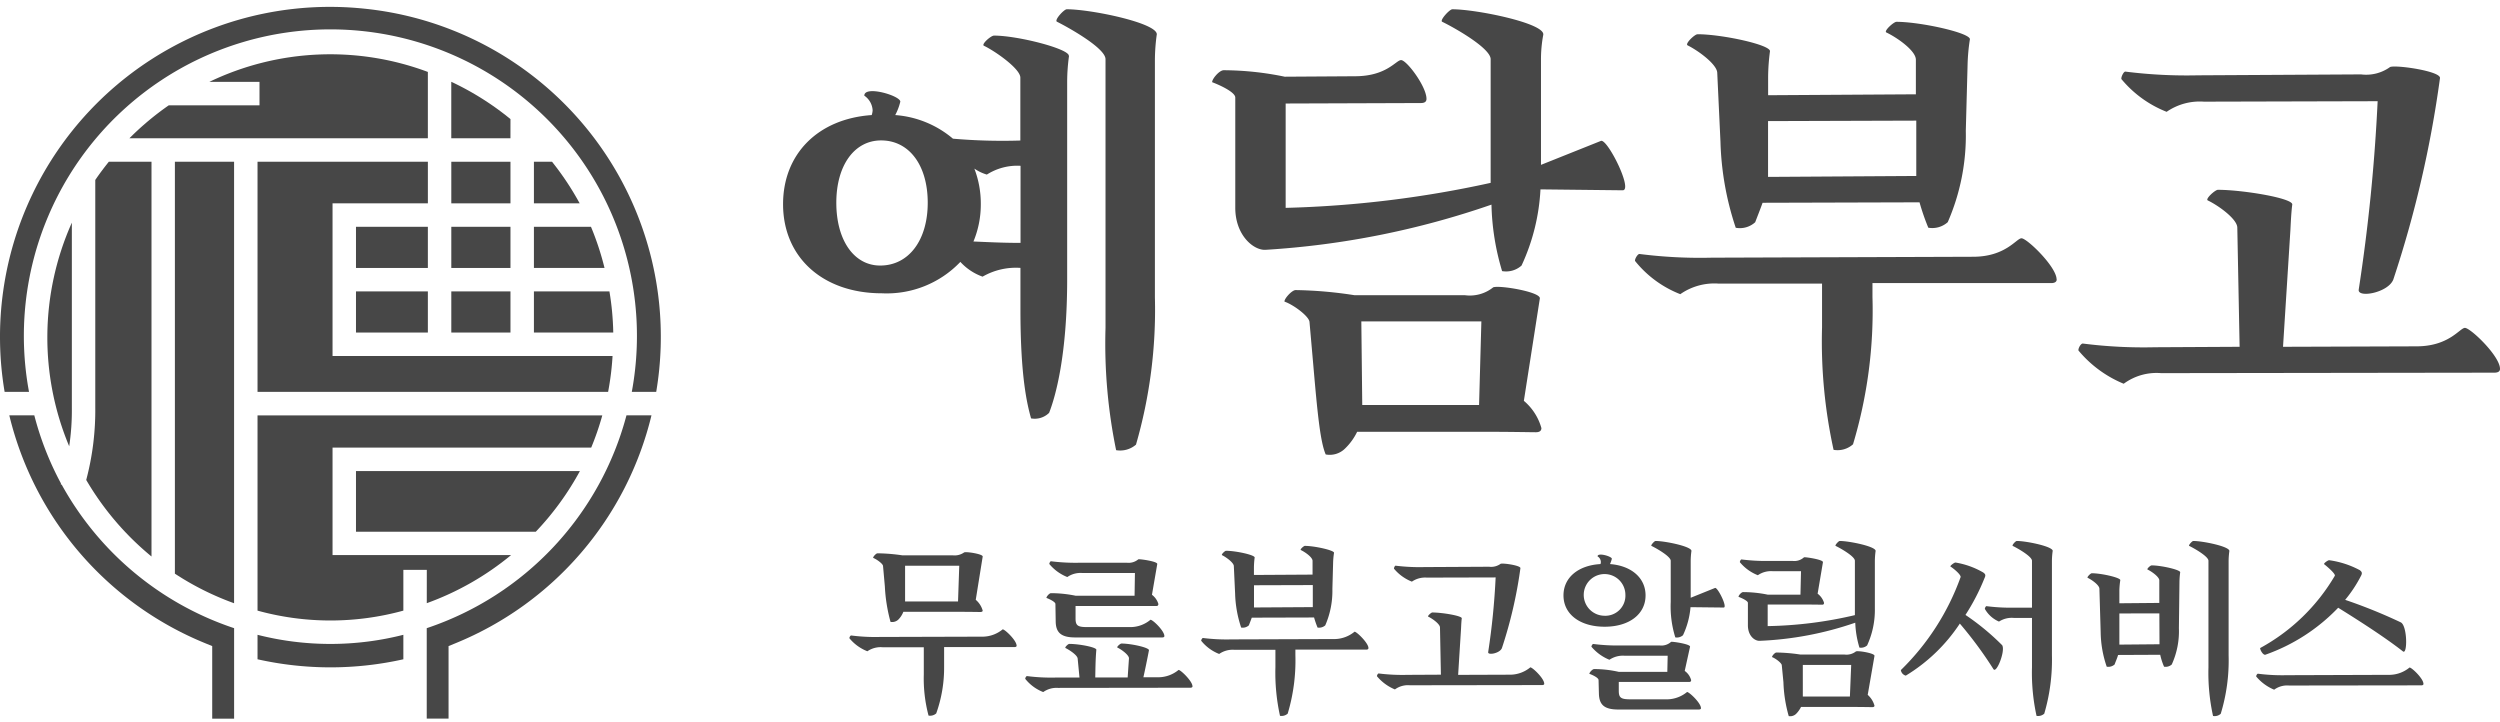 <svg xmlns="http://www.w3.org/2000/svg" xmlns:xlink="http://www.w3.org/1999/xlink" width="180" height="52" viewBox="0 0 180 52">
  <defs>
    <clipPath id="clip-path">
      <rect id="사각형_89" data-name="사각형 89" width="180" height="52" transform="translate(0 -0.5)" fill="none"/>
    </clipPath>
  </defs>
  <g id="h_logo" transform="translate(0 0.5)">
    <g id="그룹_39" data-name="그룹 39" clip-path="url(#clip-path)">
      <path id="패스_128" data-name="패스 128" d="M36.159,21.484h6.864V18.489H30.758v16.57H56a20.255,20.255,0,0,0,.32-2.586H36.159Z" transform="translate(-12.216 -7.343)" fill="#474747"/>
      <rect id="사각형_85" data-name="사각형 85" width="4.26" height="2.995" transform="translate(32.494 11.146)" fill="#474747"/>
      <rect id="사각형_86" data-name="사각형 86" width="4.26" height="2.962" transform="translate(32.494 20.481)" fill="#474747"/>
      <path id="패스_129" data-name="패스 129" d="M15,46.911V18.488H11.927c-.339.427-.67.86-.975,1.313V36.166A19.578,19.578,0,0,1,10.3,41.4,20.524,20.524,0,0,0,15,46.911" transform="translate(-4.092 -7.343)" fill="#474747"/>
      <path id="패스_130" data-name="패스 130" d="M36.946,6.925a20.073,20.073,0,0,0-15.734.716h3.612V9.329H18.291A20.489,20.489,0,0,0,15.459,11.7H36.946Z" transform="translate(-6.14 -2.246)" fill="#474747"/>
      <path id="패스_131" data-name="패스 131" d="M7.418,39.1V25.767a20.269,20.269,0,0,0-.191,16.1A17.3,17.3,0,0,0,7.418,39.1" transform="translate(-2.245 -10.234)" fill="#474747"/>
      <path id="패스_132" data-name="패스 132" d="M4.886,53.766l-.068-.021c.007-.021.011-.042.017-.063a21.908,21.908,0,0,1-1.921-4.906h-1.8A23.737,23.737,0,0,0,15.2,65.176l.523.215v5.223H17.3V64.1A22.171,22.171,0,0,1,4.886,53.766" transform="translate(-0.444 -19.372)" fill="#474747"/>
      <path id="패스_133" data-name="패스 133" d="M63.769,29.221h5.084a20.244,20.244,0,0,0-.976-2.964H63.769Z" transform="translate(-25.327 -10.428)" fill="#474747"/>
      <path id="패스_134" data-name="패스 134" d="M20.888,48.147a20.316,20.316,0,0,0,4.262,2.129V18.489H20.888Z" transform="translate(-8.296 -7.343)" fill="#474747"/>
      <path id="패스_135" data-name="패스 135" d="M58.162,11.625A20.44,20.44,0,0,0,53.9,8.938v4.069h4.26Z" transform="translate(-21.408 -3.55)" fill="#474747"/>
      <path id="패스_136" data-name="패스 136" d="M63.769,18.489v2.995h3.294a20.482,20.482,0,0,0-1.99-2.995Z" transform="translate(-25.327 -7.343)" fill="#474747"/>
      <path id="패스_137" data-name="패스 137" d="M42.943,62.3a20.374,20.374,0,0,0,6.069-3.462H36.158V51.1H54.781a20.243,20.243,0,0,0,.8-2.322H30.757V62.836a19.753,19.753,0,0,0,10.5,0V59.9h1.688Z" transform="translate(-12.215 -19.371)" fill="#474747"/>
      <path id="패스_138" data-name="패스 138" d="M50.968,64.1v6.512h1.571V65.39l.523-.214a23.737,23.737,0,0,0,14.087-16.4h-1.8A22.133,22.133,0,0,1,50.968,64.1" transform="translate(-20.243 -19.372)" fill="#474747"/>
      <path id="패스_139" data-name="패스 139" d="M26.22.123A23.758,23.758,0,0,0,.333,27.716H2.089a22.071,22.071,0,1,1,43.4,0h1.758A23.752,23.752,0,0,0,26.22.123" fill="#474747"/>
      <path id="패스_140" data-name="패스 140" d="M55.46,59.8a20.452,20.452,0,0,0,3.178-4.37H42.517V59.8Z" transform="translate(-16.886 -22.013)" fill="#474747"/>
      <path id="패스_141" data-name="패스 141" d="M63.769,36.936h5.713a20.259,20.259,0,0,0-.276-2.962H63.769Z" transform="translate(-25.327 -13.493)" fill="#474747"/>
      <rect id="사각형_87" data-name="사각형 87" width="5.175" height="2.964" transform="translate(25.631 15.829)" fill="#474747"/>
      <path id="패스_142" data-name="패스 142" d="M30.758,74.988V76.75a23.985,23.985,0,0,0,10.5,0V74.988a21.285,21.285,0,0,1-10.5,0" transform="translate(-12.216 -29.782)" fill="#474747"/>
      <rect id="사각형_88" data-name="사각형 88" width="5.175" height="2.962" transform="translate(25.631 20.481)" fill="#474747"/>
      <path id="패스_143" data-name="패스 143" d="M114.121,3.639a13.823,13.823,0,0,0-.133,1.828V19.729c0,5.451-.831,8.41-1.3,9.607a1.469,1.469,0,0,1-1.3.4c-.265-.964-.764-2.892-.764-7.813V18.9a4.8,4.8,0,0,0-2.726.631,3.963,3.963,0,0,1-1.6-1.063,7.32,7.32,0,0,1-5.652,2.261c-4.255,0-7.113-2.593-7.113-6.417,0-3.623,2.527-6.15,6.383-6.415a1.475,1.475,0,0,0,.066-.333,1.364,1.364,0,0,0-.6-1.064c0-.764,2.593,0,2.593.432a4.114,4.114,0,0,1-.366.965,7.248,7.248,0,0,1,4.155,1.7,41.3,41.3,0,0,0,4.853.133V5.2c0-.632-1.8-1.9-2.626-2.294-.2-.1.5-.731.731-.731,1.729,0,5.452.965,5.385,1.463M103.949,14.21c0-2.692-1.33-4.488-3.357-4.488-1.928,0-3.225,1.8-3.225,4.488s1.264,4.521,3.158,4.521c2.061,0,3.424-1.828,3.424-4.521m6.682,2.892V11.55a4.071,4.071,0,0,0-2.426.632,3.139,3.139,0,0,1-.9-.432,7.019,7.019,0,0,1,.465,2.56A6.935,6.935,0,0,1,107.24,17c.865.034,2.028.1,3.391.1m9.807-14.993a13.813,13.813,0,0,0-.133,1.828V21.025a34.95,34.95,0,0,1-1.362,10.6,1.741,1.741,0,0,1-1.43.4,38.092,38.092,0,0,1-.764-8.809V3.872c0-.8-2.693-2.294-3.49-2.693-.233-.1.5-.9.7-.9,1.762,0,6.582,1,6.482,1.828" transform="translate(-37.152 -0.112)" fill="#474747"/>
      <path id="패스_144" data-name="패스 144" d="M172.768,9.756c.465-.166,2.327,3.557,1.562,3.557l-5.917-.066a14.783,14.783,0,0,1-1.363,5.485,1.669,1.669,0,0,1-1.4.4,17.878,17.878,0,0,1-.765-4.787A60.857,60.857,0,0,1,148.6,17.6c-.865.033-2.161-1.065-2.161-3.025V6.632c0-.366-1.031-.864-1.662-1.1-.034-.2.5-.864.831-.864A21.951,21.951,0,0,1,150,5.135l5.054-.033c2.293,0,2.958-1.163,3.324-1.163.4,0,1.828,1.9,1.828,2.792q0,.3-.4.3l-9.74.034v7.513a77.548,77.548,0,0,0,14.76-1.8V3.873c0-.8-2.66-2.294-3.49-2.693-.2-.1.532-.9.731-.9,1.729,0,6.649,1,6.549,1.828a9.506,9.506,0,0,0-.166,1.828v7.546Zm-5.551,18.716a3.962,3.962,0,0,1,1.263,1.961q0,.3-.4.3c-.365,0-1.828-.033-3.923-.033h-8.943a4.211,4.211,0,0,1-.865,1.2,1.562,1.562,0,0,1-1.4.432c-.4-.931-.6-3.058-.9-6.516l-.266-3.024c-.033-.4-1.13-1.23-1.8-1.463-.033-.2.532-.831.8-.831a29.947,29.947,0,0,1,4.222.366h7.945a2.683,2.683,0,0,0,2.061-.565c.465-.166,3.424.333,3.357.8Zm-3.059-5.718h-8.643l.066,6.018h8.411Z" transform="translate(-57.499 -0.112)" fill="#474747"/>
      <path id="패스_145" data-name="패스 145" d="M225.645,20.321c0,.166-.133.265-.4.265H212.38v1a33.484,33.484,0,0,1-1.4,10.605,1.667,1.667,0,0,1-1.4.4,36.358,36.358,0,0,1-.831-8.809V20.62h-7.48a4.283,4.283,0,0,0-2.726.764,7.807,7.807,0,0,1-3.258-2.393c-.033-.133.2-.532.333-.5a34.518,34.518,0,0,0,5.186.265l18.816-.066c2.36,0,3.125-1.33,3.49-1.33.4,0,2.526,2.061,2.526,2.959M199.781,2.668c1.762,0,5.286.764,5.219,1.23a14.729,14.729,0,0,0-.133,1.861v1.3l10.638-.066V4.5c0-.632-1.3-1.563-2.128-1.961-.2-.1.532-.765.731-.765,1.729,0,5.353.8,5.286,1.264a13.819,13.819,0,0,0-.166,1.828L219.1,9.616a15.614,15.614,0,0,1-1.3,6.582,1.668,1.668,0,0,1-1.4.4,16.51,16.51,0,0,1-.632-1.828l-11.3.033c-.166.465-.365.964-.532,1.4a1.639,1.639,0,0,1-1.4.4,21.246,21.246,0,0,1-1.1-6.183l-.233-4.986c-.033-.6-1.33-1.563-2.127-1.962-.233-.1.5-.8.7-.8m15.758,6.216-10.672.034V12.94l10.672-.067Z" transform="translate(-77.562 -0.703)" fill="#474747"/>
      <path id="패스_146" data-name="패스 146" d="M278.588,28.893c0,.166-.133.266-.4.266l-24,.034a3.979,3.979,0,0,0-2.693.764,8.4,8.4,0,0,1-3.257-2.393c-.034-.133.166-.532.332-.5a34.519,34.519,0,0,0,5.186.265l6.084-.033-.166-8.577c0-.6-1.3-1.563-2.127-1.962-.2-.1.531-.764.731-.764,1.762,0,5.419.6,5.353,1.064-.067.5-.1,1.163-.133,1.828l-.532,8.411,9.607-.033c2.36,0,3.125-1.329,3.49-1.329.4,0,2.527,2.027,2.527,2.958M251.328,8.016c-.033-.133.166-.565.3-.532a35.356,35.356,0,0,0,5.219.266l11.735-.067a2.939,2.939,0,0,0,2.094-.532c.433-.166,3.657.3,3.591.8a80.378,80.378,0,0,1-3.358,14.495c-.365.963-2.593,1.362-2.493.731a128.972,128.972,0,0,0,1.362-13.563l-12.5.033a4.2,4.2,0,0,0-2.693.731,8.067,8.067,0,0,1-3.258-2.36" transform="translate(-98.588 -2.827)" fill="#474747"/>
      <path id="패스_147" data-name="패스 147" d="M113.491,71.844c0,.066-.052.106-.158.106h-5.066v1.412a9.734,9.734,0,0,1-.567,3.363.657.657,0,0,1-.554.158,10.423,10.423,0,0,1-.342-2.954V71.962h-2.981a1.678,1.678,0,0,0-1.081.291,3.189,3.189,0,0,1-1.293-.937c-.013-.052.066-.21.132-.2a13.59,13.59,0,0,0,2.057.106L111.1,71.2a2.3,2.3,0,0,0,1.385-.527c.159,0,1,.8,1,1.174m-9.616-5.738c-.013-.158-.448-.474-.712-.581-.013-.078.21-.329.316-.329a13.239,13.239,0,0,1,1.781.145h3.627a1.19,1.19,0,0,0,.831-.211c.172-.067,1.359.119,1.333.3l-.5,3.114a1.568,1.568,0,0,1,.5.778c0,.066-.066.1-.172.1-.145,0-.712-.013-1.557-.013h-3.984a1.621,1.621,0,0,1-.369.567.649.649,0,0,1-.554.158,11.808,11.808,0,0,1-.409-2.559Zm5.488-.013h-3.9v2.572h3.812Z" transform="translate(-40.291 -25.861)" fill="#474747"/>
      <path id="패스_148" data-name="패스 148" d="M134.494,75.11c0,.066-.052.106-.158.106l-9.524.013a1.654,1.654,0,0,0-1.068.3,3.092,3.092,0,0,1-1.293-.95c-.013-.053.066-.211.132-.2a13.7,13.7,0,0,0,2.057.105h1.715l-.132-1.371c-.026-.238-.554-.594-.87-.752-.092-.04.184-.3.263-.3.7,0,1.966.237,1.952.423-.065.738-.065,1.478-.078,1.992h2.334l.093-1.372c.013-.224-.5-.62-.831-.778-.079-.04.2-.291.291-.291.686,0,2.018.291,1.979.488-.105.554-.277,1.4-.4,1.939h1.148a2.3,2.3,0,0,0,1.385-.528c.159,0,1,.818,1,1.174m-9.867-5.922c0-.145-.4-.343-.646-.435-.013-.08.2-.343.33-.343a8.833,8.833,0,0,1,1.767.184h4.248l.026-1.636h-3.8a1.665,1.665,0,0,0-1.069.291,3.207,3.207,0,0,1-1.292-.936c-.013-.053.066-.211.119-.2a14.015,14.015,0,0,0,2.071.106h3.39a1.094,1.094,0,0,0,.831-.251c.185-.013,1.385.158,1.358.344l-.382,2.215a1.281,1.281,0,0,1,.462.66c0,.078-.04.145-.119.145h-5.844v.9c0,.514.159.62.831.62h3.179a2.258,2.258,0,0,0,1.385-.528c.171,0,1,.8,1,1.174,0,.066-.053.1-.158.1h-6.266c-1.016,0-1.385-.356-1.4-1.134Z" transform="translate(-48.632 -26.2)" fill="#474747"/>
      <path id="패스_149" data-name="패스 149" d="M155.5,71.733c0,.066-.053.106-.159.106h-5.1v.4a13.289,13.289,0,0,1-.554,4.208.662.662,0,0,1-.554.158,14.453,14.453,0,0,1-.33-3.5V71.851h-2.968a1.7,1.7,0,0,0-1.082.3,3.1,3.1,0,0,1-1.293-.949c-.013-.053.079-.212.132-.2a13.718,13.718,0,0,0,2.057.1l7.466-.025a2.3,2.3,0,0,0,1.385-.529c.158,0,1,.819,1,1.174m-10.263-7c.7,0,2.1.3,2.071.488a5.954,5.954,0,0,0-.052.739v.514l4.221-.026v-.99c0-.251-.514-.62-.844-.778-.08-.039.21-.3.29-.3.686,0,2.124.317,2.1.5a5.448,5.448,0,0,0-.066.725l-.052,1.886a6.206,6.206,0,0,1-.514,2.612.666.666,0,0,1-.554.158,6.71,6.71,0,0,1-.251-.725l-4.485.013c-.066.184-.145.383-.211.554a.653.653,0,0,1-.554.158,8.433,8.433,0,0,1-.435-2.453l-.092-1.979c-.013-.237-.527-.62-.844-.778-.092-.039.2-.316.277-.316m6.253,2.467-4.234.013v1.6l4.234-.026Z" transform="translate(-56.973 -25.566)" fill="#474747"/>
      <path id="패스_150" data-name="패스 150" d="M176.5,75.134c0,.066-.052.1-.159.1l-9.524.014a1.578,1.578,0,0,0-1.068.3,3.338,3.338,0,0,1-1.293-.949c-.013-.053.066-.212.132-.2a13.729,13.729,0,0,0,2.057.1l2.414-.013-.066-3.4c0-.237-.515-.62-.845-.778-.079-.04.211-.3.291-.3.7,0,2.15.238,2.123.422s-.039.462-.052.725L170.3,74.5l3.812-.014a2.306,2.306,0,0,0,1.385-.528c.158,0,1,.8,1,1.174M165.682,66.85c-.013-.053.066-.224.119-.211a14.072,14.072,0,0,0,2.071.1l4.656-.025a1.166,1.166,0,0,0,.831-.212c.171-.066,1.451.119,1.425.316a31.875,31.875,0,0,1-1.332,5.752c-.145.382-1.029.54-.989.291A51.059,51.059,0,0,0,173,67.484l-4.96.013a1.669,1.669,0,0,0-1.069.29,3.2,3.2,0,0,1-1.293-.936" transform="translate(-65.314 -26.409)" fill="#474747"/>
      <path id="패스_151" data-name="패스 151" d="M189.7,69.955c-1.781,0-2.968-.9-2.968-2.256,0-1.279,1.056-2.163,2.664-2.255a.57.57,0,0,0,.026-.132.476.476,0,0,0-.237-.422c0-.3,1.029,0,1.029.172a2.23,2.23,0,0,1-.132.382c1.543.119,2.559,1,2.559,2.255,0,1.359-1.187,2.256-2.942,2.256m-.066-.792a1.448,1.448,0,0,0,1.557-1.5,1.5,1.5,0,1,0-1.557,1.5m7,6.648c0,.066-.053.106-.159.106h-5.791c-1.015,0-1.371-.343-1.4-1.121l-.026-1c0-.159-.4-.357-.66-.449-.013-.08.212-.343.343-.343a8.032,8.032,0,0,1,1.768.2h3.5l.026-1.161H191.12a1.738,1.738,0,0,0-1.081.291,3.3,3.3,0,0,1-1.293-.937c-.013-.052.08-.21.132-.2a13.613,13.613,0,0,0,2.058.106h2.718a1.039,1.039,0,0,0,.831-.263c.185-.014,1.4.172,1.359.356l-.383,1.742a1.186,1.186,0,0,1,.462.66c0,.078-.039.131-.118.131h-5.092v.633c0,.5.145.62.831.62h2.7a2.306,2.306,0,0,0,1.385-.527c.159,0,1,.792,1,1.161m1.016-8.653c.185-.066.923,1.411.62,1.411l-2.387-.027a5.9,5.9,0,0,1-.541,2.019.666.666,0,0,1-.554.158,7.469,7.469,0,0,1-.33-2.546V65.206c0-.317-1.055-.911-1.385-1.069-.079-.039.211-.356.29-.356.686,0,2.638.4,2.586.726a5.433,5.433,0,0,0-.053.726V67.87Z" transform="translate(-74.161 -25.331)" fill="#474747"/>
      <path id="패스_152" data-name="패스 152" d="M217.51,64.507a5.453,5.453,0,0,0-.053.725v3.416A6.105,6.105,0,0,1,216.9,71.3a.662.662,0,0,1-.554.158,6.975,6.975,0,0,1-.3-1.793,24.045,24.045,0,0,1-6.886,1.306c-.343.013-.844-.343-.844-1.122V68.24c0-.145-.422-.343-.673-.435-.013-.092.2-.343.33-.343a8.838,8.838,0,0,1,1.768.184H212.1l.04-1.689H210.1a1.662,1.662,0,0,0-1.068.29,3.2,3.2,0,0,1-1.293-.936c-.013-.053.066-.211.119-.2a13.845,13.845,0,0,0,2.071.106h1.6a1.038,1.038,0,0,0,.831-.264c.172-.013,1.385.172,1.359.356l-.383,2.268a1.282,1.282,0,0,1,.462.66c0,.08-.04.131-.119.131-.132,0-.989-.013-1.7-.013H209.74v1.556a29.384,29.384,0,0,0,6.279-.791V65.206c0-.317-1.055-.911-1.385-1.069-.079-.039.212-.356.291-.356.685,0,2.638.4,2.585.726m-.08,7.545-.488,2.809a1.6,1.6,0,0,1,.488.778c0,.066-.052.106-.158.106-.145,0-.725-.014-1.569-.014h-3.562a1.917,1.917,0,0,1-.357.5.607.607,0,0,1-.528.159,9.972,9.972,0,0,1-.382-2.441l-.119-1.226c-.013-.159-.448-.488-.7-.581-.013-.08.2-.33.316-.33a12.414,12.414,0,0,1,1.715.145h3.179a1.1,1.1,0,0,0,.831-.225c.185-.065,1.359.132,1.332.317m-1.675.659h-3.483V74.98h3.39Z" transform="translate(-82.467 -25.331)" fill="#474747"/>
      <path id="패스_153" data-name="패스 153" d="M234.322,71.286c.25.4-.423,2.1-.634,1.714a28.567,28.567,0,0,0-2.414-3.271,12.282,12.282,0,0,1-3.891,3.747.479.479,0,0,1-.355-.4,17.719,17.719,0,0,0,4.3-6.688c.052-.158-.475-.606-.726-.765-.065-.039.265-.29.357-.29a5.855,5.855,0,0,1,1.992.713c.17.119.2.2.1.409a15.255,15.255,0,0,1-1.372,2.651,17.486,17.486,0,0,1,2.639,2.176m3.641-6.779a5.282,5.282,0,0,0-.054.725v6.78a13.721,13.721,0,0,1-.553,4.208.663.663,0,0,1-.555.158,14.475,14.475,0,0,1-.328-3.5V69.321h-1.307a1.691,1.691,0,0,0-1.068.264,2.124,2.124,0,0,1-1.016-.91c-.013-.053.066-.211.119-.2a13.689,13.689,0,0,0,2.057.106h1.215V65.206c0-.317-1.056-.911-1.386-1.069-.078-.039.2-.356.291-.356.686,0,2.639.4,2.586.726" transform="translate(-90.166 -25.331)" fill="#474747"/>
      <path id="패스_154" data-name="패스 154" d="M255.994,66.036a5.664,5.664,0,0,0-.053.726l-.04,3.3a5.781,5.781,0,0,1-.514,2.612.664.664,0,0,1-.554.159,4.357,4.357,0,0,1-.277-.858l-3.034.014c-.066.237-.172.461-.251.685a.68.68,0,0,1-.567.159,7.919,7.919,0,0,1-.435-2.454l-.092-3.166c-.013-.25-.514-.62-.844-.778-.079-.04.211-.33.291-.33.7,0,2.084.317,2.057.5a5.549,5.549,0,0,0-.066.726v.936l2.875-.026V66.617c0-.237-.514-.62-.845-.778-.079-.039.2-.3.291-.3.686,0,2.084.317,2.058.5m-1.5,2.955L251.615,69v2.243l2.889-.026Zm5.04-4.484a5.321,5.321,0,0,0-.054.725v6.78a13.116,13.116,0,0,1-.567,4.208.649.649,0,0,1-.554.158,14.445,14.445,0,0,1-.33-3.5V65.206c0-.317-1.055-.911-1.385-1.069-.079-.039.211-.356.29-.356.7,0,2.638.4,2.6.726" transform="translate(-99.02 -25.331)" fill="#474747"/>
      <path id="패스_155" data-name="패스 155" d="M281.511,74.983c0,.066-.052.106-.158.106l-9.524.013a1.576,1.576,0,0,0-1.068.3,3.357,3.357,0,0,1-1.293-.95c-.013-.053.066-.211.132-.2a13.672,13.672,0,0,0,2.057.106l7.466-.026a2.3,2.3,0,0,0,1.385-.528c.159,0,1,.8,1,1.174M269.759,72.4a14,14,0,0,0,5.369-5.2c.066-.132-.541-.659-.766-.831-.066-.053.264-.29.357-.29a6.56,6.56,0,0,1,2.2.713c.158.119.2.211.1.4a9.427,9.427,0,0,1-1.147,1.741,37.585,37.585,0,0,1,4.01,1.623c.474.25.488,2.374.145,2.084-1.24-.976-3.166-2.216-4.657-3.139a13.411,13.411,0,0,1-5.263,3.39c-.171-.013-.356-.343-.356-.488" transform="translate(-107.021 -26.244)" fill="#474747"/>
      <rect id="사각형_90" data-name="사각형 90" width="4.26" height="2.964" transform="translate(32.494 15.829)" fill="#474747"/>
    </g>
  </g>
</svg>
